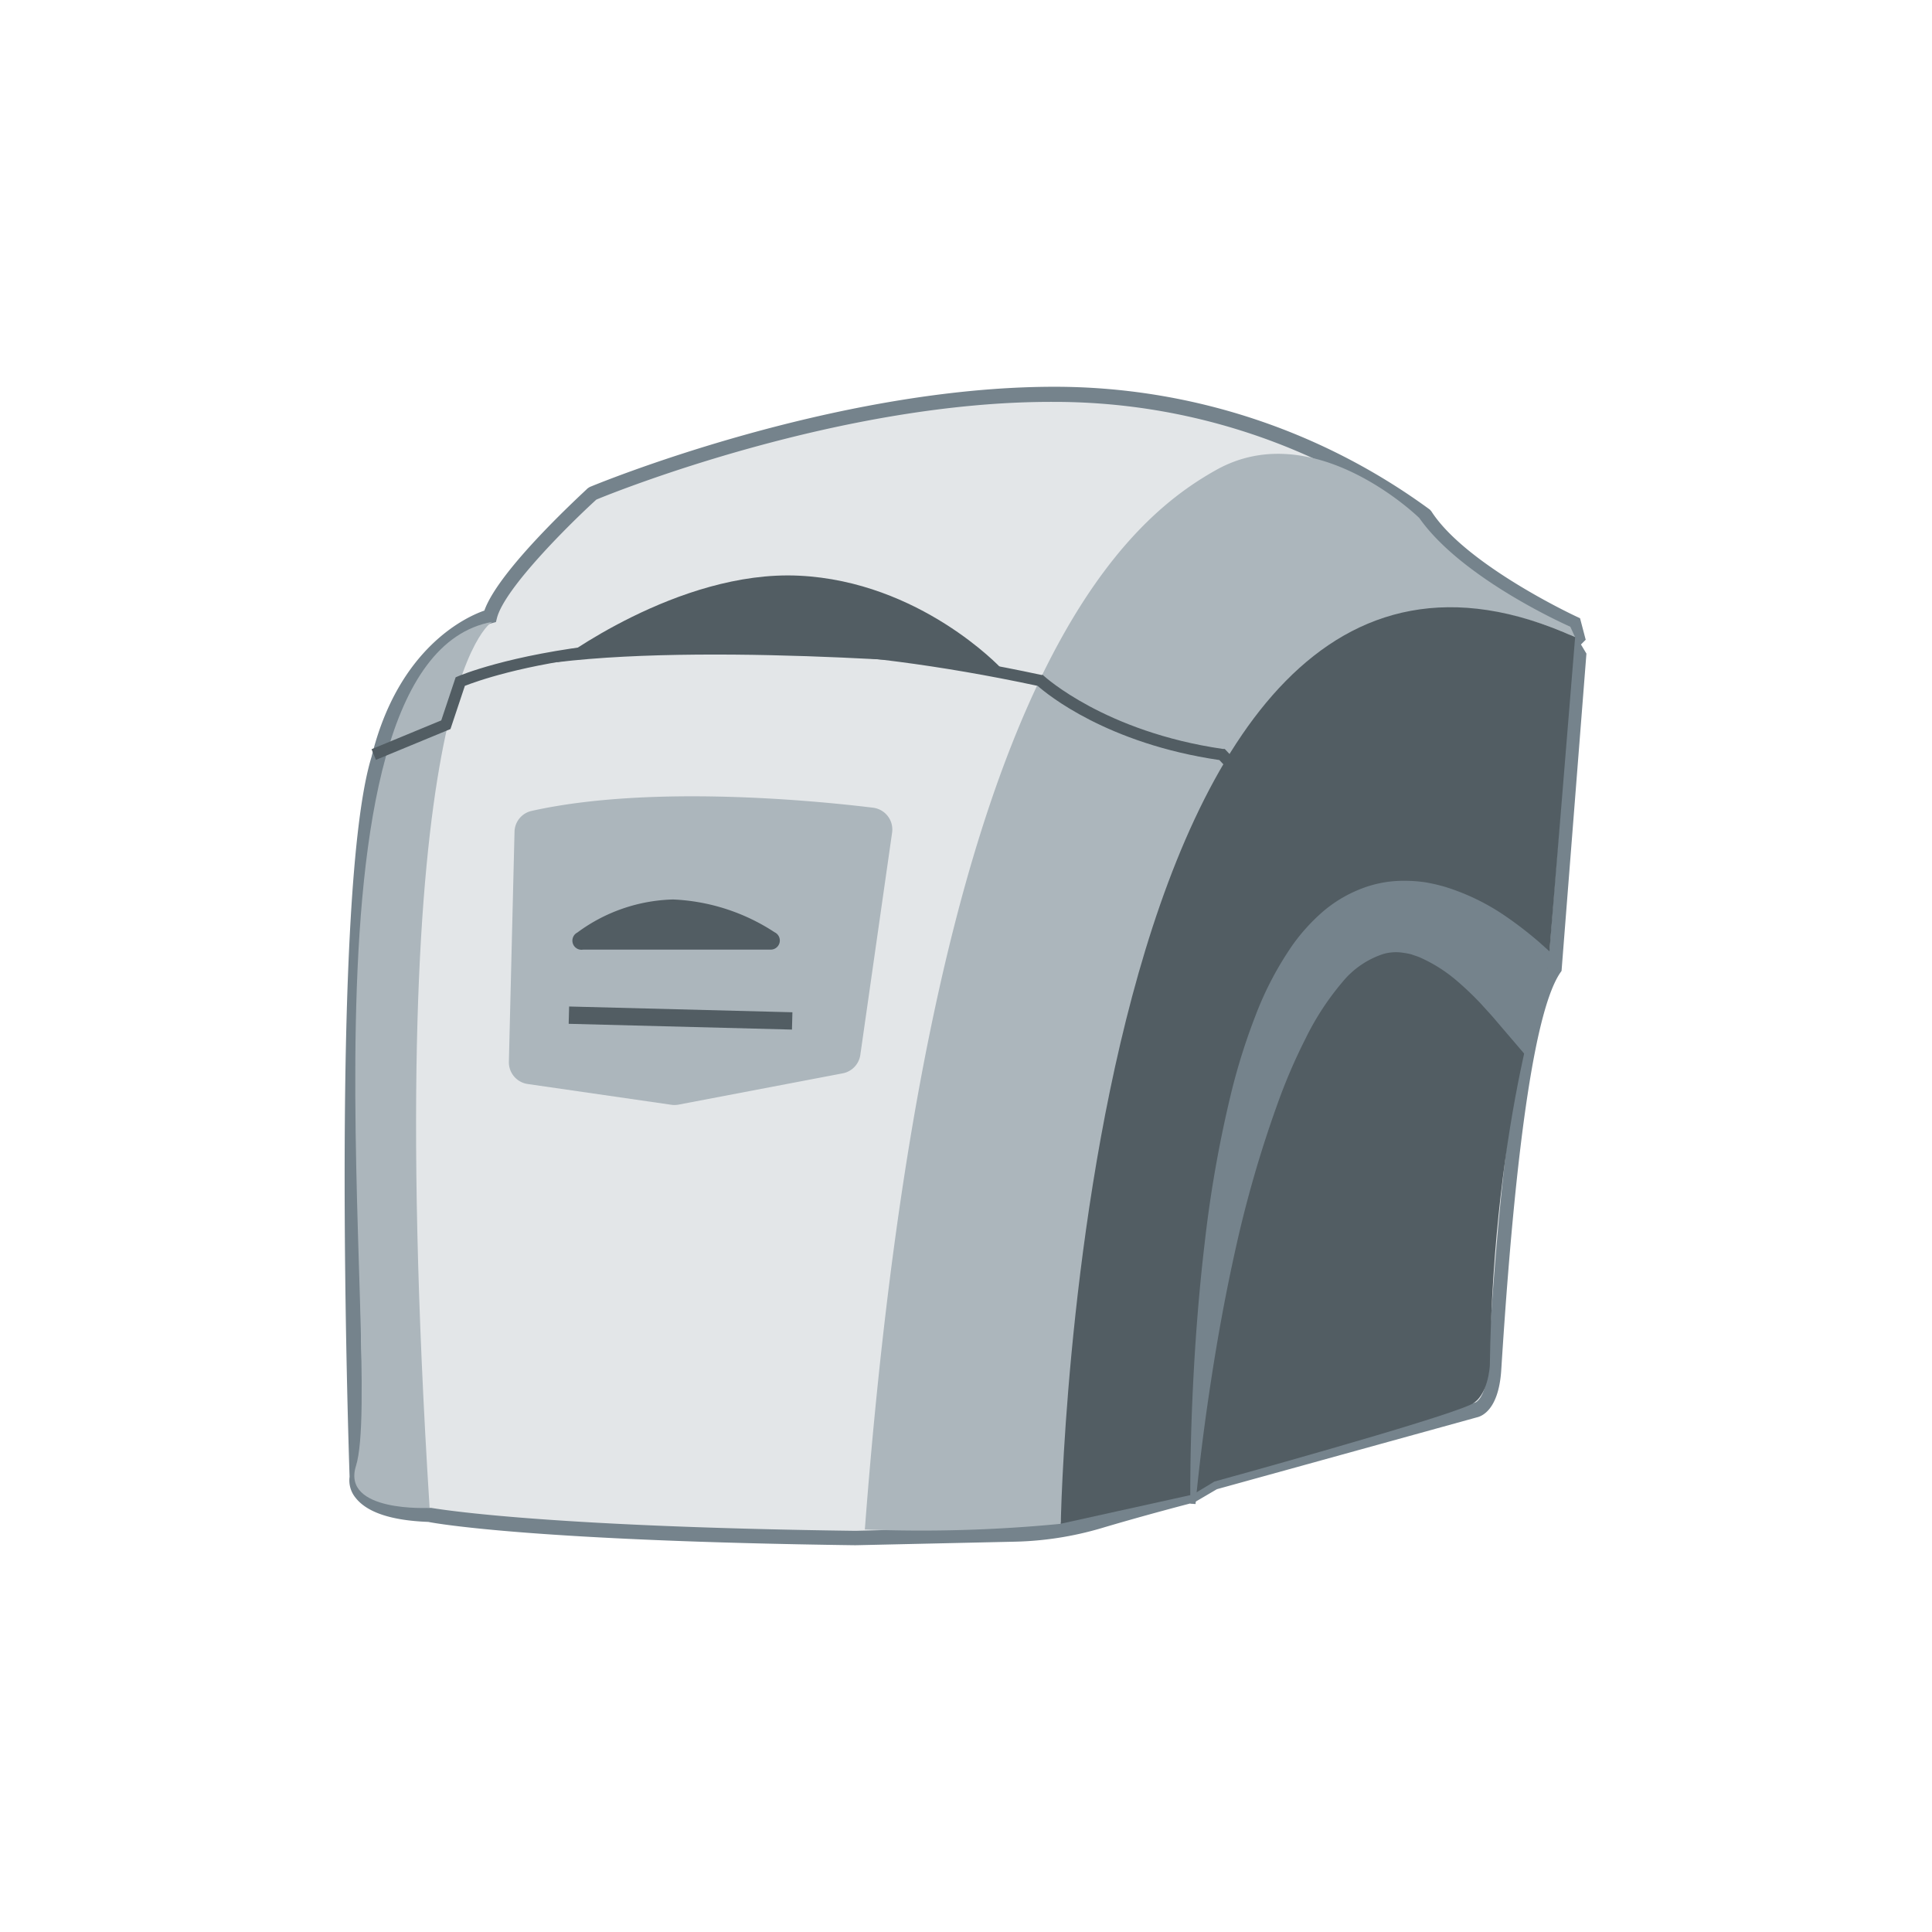 <svg id="Layer_1" data-name="Layer 1" xmlns="http://www.w3.org/2000/svg" viewBox="0 0 212 212"><defs><style>.cls-1{fill:#e3e6e8;}.cls-2{fill:#75838c;}.cls-3{fill:#acb6bc;}.cls-4{fill:#525d63;}</style></defs><title>Artboard 89 copy 551</title><path class="cls-1" d="M47.13,166.24s10.61,2.06,46.71,2.53l17.57-.47a35.87,35.87,0,0,0,9.18-1.42c4.75-1.42,10.29-2.85,10.29-2.85l2.37-1.42,28.66-7.92s1.74-.16,2.06-4.27,2.06-37.52,6.65-44.17l2.69-34.36-.79-1.27.63-.63-.47-1.58s-12.35-5.7-16.31-11.87c0,0-16-13.3-40.69-13.3S65,54.15,65,54.15,54.89,63.33,53.78,67.6c0,0-9,2.37-12.19,15.67-4.59,14.88-2.37,78.85-2.37,78.85S38.26,165.93,47.13,166.24Z"/><path class="cls-2" d="M93.86,169.56C59.08,169.1,48,167.21,47,167c-4.07-.15-6.75-1.05-8-2.67a3,3,0,0,1-.64-2.28c-.12-3.63-2.12-64.32,2.41-79C43.71,71,51.26,67.65,53.15,67c1.62-4.57,10.93-13,11.34-13.42l.22-.14c.26-.11,26.4-11,51-11a69.61,69.61,0,0,1,41.19,13.48l.16.18c3.79,5.91,15.86,11.53,16,11.59l.32.15L174,70.2l-.52.52.6,1-2.73,34.82-.12.17c-2.67,3.87-4.82,17.94-6.38,41.82-.06.9-.1,1.57-.13,2-.33,4.26-2.18,4.89-2.67,5l-28.52,7.88-2.49,1.46c-.06,0-5.58,1.44-10.26,2.84a36.32,36.32,0,0,1-9.41,1.46ZM65.44,54.82c-2.84,2.59-10.06,9.7-10.91,13l-.11.44-.44.12c-.35.09-8.62,2.46-11.63,15.1C37.83,98.1,40,161.46,40,162.1v.11l0,.11a1.53,1.53,0,0,0,.38,1.14c.54.68,2.14,1.84,6.8,2h.12c.11,0,11,2.05,46.57,2.52l17.54-.47a35.37,35.37,0,0,0,9-1.39c4.34-1.3,9.4-2.62,10.21-2.83l2.47-1.45,28.79-7.94h0s1.1-.32,1.35-3.56c0-.4.07-1.06.13-2,.58-8.92,2.35-35.91,6.53-42.43l2.66-33.9-1-1.58.74-.74L172,69c-2-1-12.47-6.14-16.25-11.9a68.18,68.18,0,0,0-40.1-13C92.29,44,67.4,54,65.44,54.82Z"/><path class="cls-3" d="M172.84,69.93l-.53-1.16s-11.82-5.17-16.57-11.93c0,0-11.51-11.29-22.27-5.28S101.87,76,94.9,167.83a158.35,158.35,0,0,0,21.5-.62S121.86,46.49,172.84,69.93Z"/><path class="cls-3" d="M54,68.24s-12.56,6.82-6.86,97.22c0,0-9.69.53-8.08-4.6C42.3,150.51,30.8,72.49,54,68.24Z"/><path class="cls-4" d="M135.44,85.14,133.8,83.4c-12.34-1.81-18.91-7.23-19.94-8.14C92,70.58,76,70.85,66.45,71.91c-9.11,1-14.27,2.89-15.44,3.35L49.43,80l-8.18,3.38-.48-1.17,7.65-3.16L50,74.32l.26-.11c.21-.09,21.58-9.27,64-.15l.17,0,.13.12c.07.06,6.69,6.12,19.61,8l.22,0,1.95,2.06Z"/><path class="cls-4" d="M61.06,72.67s13.3-10.13,26.6-9.5S109.83,73.3,109.83,73.3,79.43,70.45,61.06,72.67Z"/><path class="cls-3" d="M56.46,91.23l-.62,25.27a2.41,2.41,0,0,0,2.07,2.45l15.7,2.27a2.41,2.41,0,0,0,.8,0l18.05-3.44a2.41,2.41,0,0,0,1.94-2l3.49-24.41a2.41,2.41,0,0,0-2.09-2.74c-6.47-.79-24.46-2.54-37.46.35A2.4,2.4,0,0,0,56.46,91.23Z"/><rect class="cls-4" x="73.73" y="99.47" width="1.9" height="24.51" transform="translate(-38.94 183.48) rotate(-88.52)"/><path class="cls-4" d="M64,104.2H84.49A1,1,0,0,0,85,102.3,22,22,0,0,0,73.86,98.7a18.41,18.41,0,0,0-10.51,3.63A1,1,0,0,0,64,104.2Z"/><path class="cls-4" d="M116.4,167.2s2.08-121.92,56.44-97.28l-2.94,36s-6,16.17-6.42,43.92c0,0-.16,3.38-2.06,4.27-3.66,1.73-28.16,8.46-28.16,8.46L130.89,164Z"/><path class="cls-2" d="M130.62,165s-.1-5.65.35-14.12c.23-4.24.59-9.18,1.22-14.48a133.19,133.19,0,0,1,2.93-16.56,68,68,0,0,1,2.63-8.35,36.06,36.06,0,0,1,4.16-7.9,21.35,21.35,0,0,1,3.15-3.47,14.53,14.53,0,0,1,4.21-2.56,12.7,12.7,0,0,1,4.85-.91,15.34,15.34,0,0,1,2.31.17,20.46,20.46,0,0,1,2.09.48,24.46,24.46,0,0,1,6.34,3,41.92,41.92,0,0,1,4,3.05c1,.89,1.81,1.62,2.31,2.12-1.91.56-1.49,1.33-.66,1.08l-3.17,9.17-3.14-3.67c-.38-.47-1-1.13-1.72-1.93a33.53,33.53,0,0,0-2.8-2.65,16.45,16.45,0,0,0-3.78-2.37c-.34-.16-.68-.24-1-.37a7.63,7.63,0,0,0-1-.19,5,5,0,0,0-2.07.13,9.67,9.67,0,0,0-4.54,3.11,29.75,29.75,0,0,0-4,6.12,62.24,62.24,0,0,0-3.17,7.4A128.91,128.91,0,0,0,135.59,137c-1.14,5.11-2,9.94-2.64,14.1-1.29,8.32-1.76,13.94-1.76,13.94Z"/></svg>